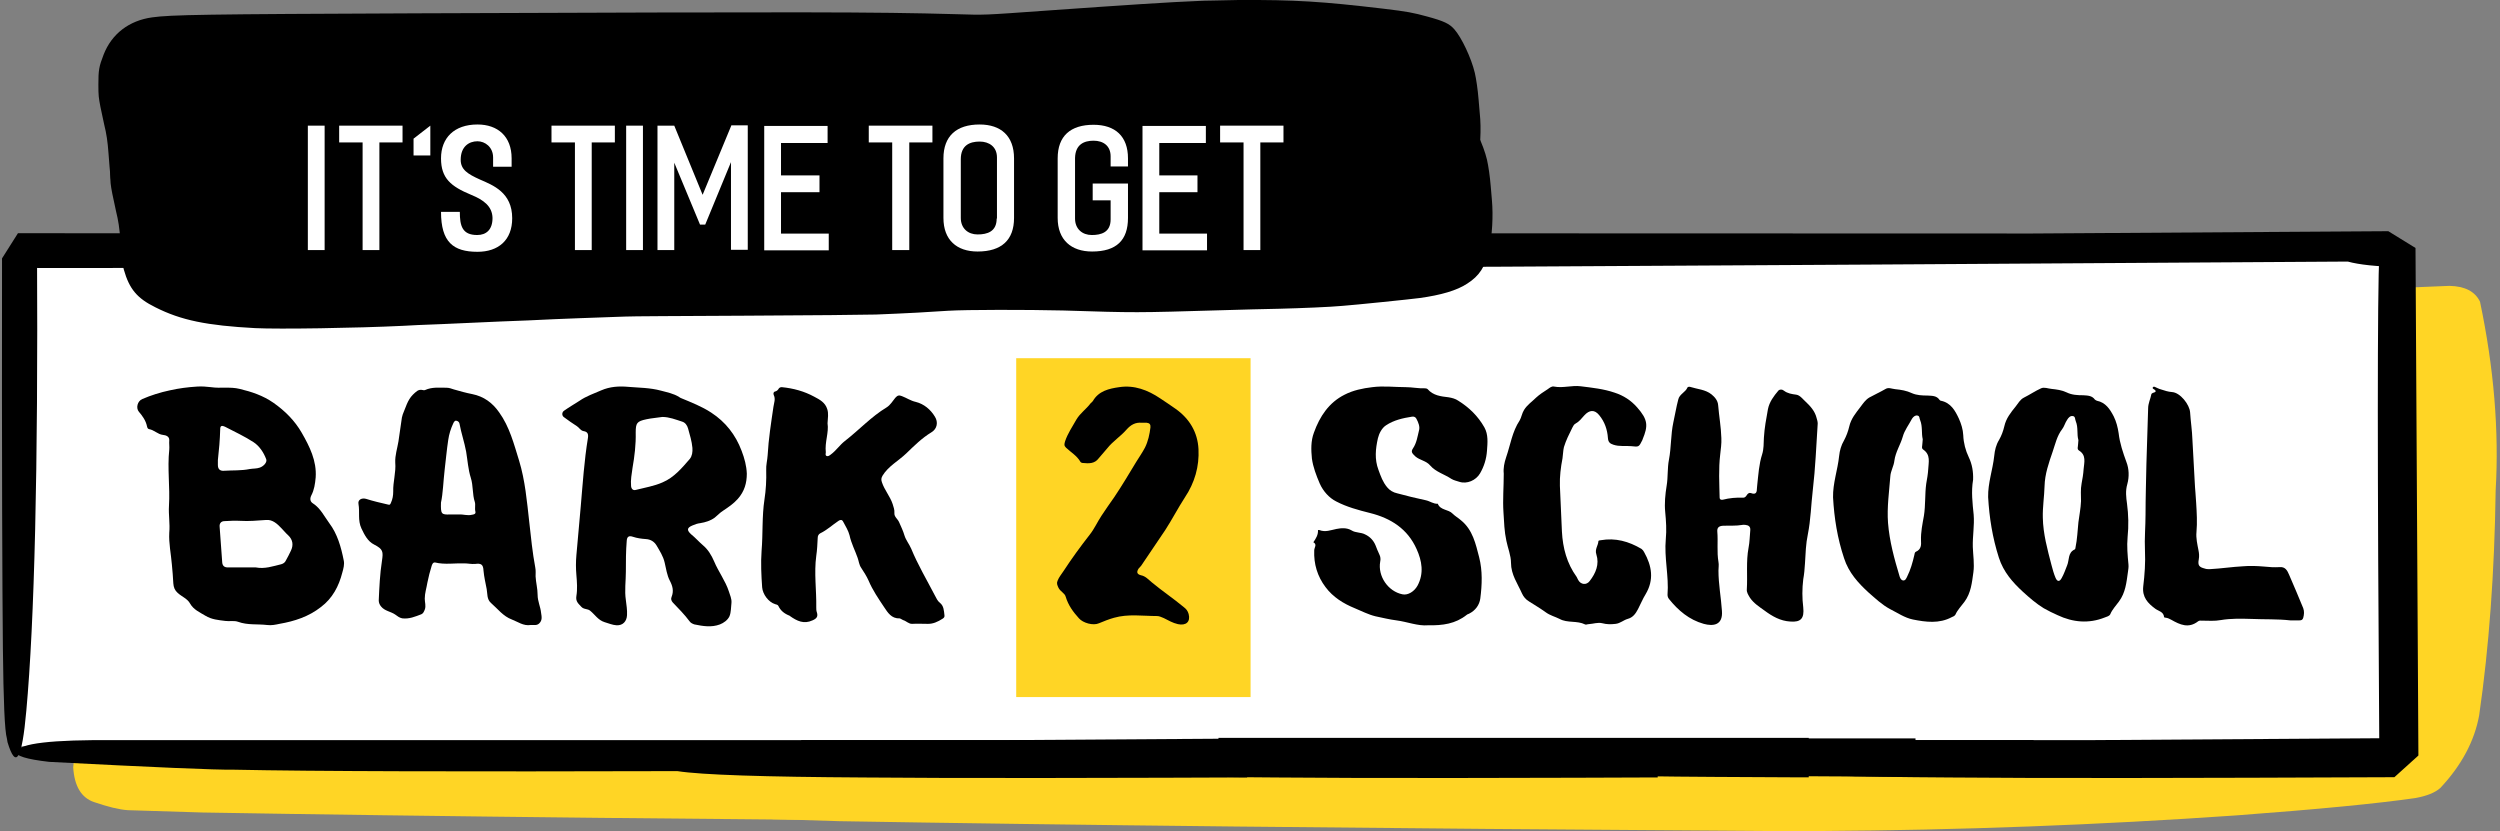 <?xml version="1.0" encoding="UTF-8"?>
<!-- Generator: Adobe Illustrator 27.6.1, SVG Export Plug-In . SVG Version: 6.00 Build 0)  -->
<svg xmlns="http://www.w3.org/2000/svg" xmlns:xlink="http://www.w3.org/1999/xlink" version="1.1" id="Layer_1" x="0px" y="0px" viewBox="0 0 864 287.2" style="enable-background:new 0 0 864 287.2;" xml:space="preserve">
<rect x="0" y="0" width="864" height="287.2" fill="#808080" stroke="none"/>
<style type="text/css">
	.st0{clip-path:url(#SVGID_00000068654348461549046710000007510160130255808145_);}
	.st1{fill:#FFD525;}
	.st2{clip-path:url(#SVGID_00000098928926224479006190000002339875698050006444_);}
	.st3{clip-path:url(#SVGID_00000003785944811476306060000013455650286082418323_);}
	.st4{fill:#FFFFFF;}
	.st5{clip-path:url(#SVGID_00000142881907687456399890000017095635325140218501_);}
	.st6{clip-path:url(#SVGID_00000167357870562899973400000003906008962291878292_);}
	.st7{clip-path:url(#SVGID_00000052822638356288793960000004454689578414486153_);}
	.st8{clip-path:url(#SVGID_00000151503087442603960000000018432160061337947306_);}
	.st9{clip-path:url(#SVGID_00000165931086386549763430000013194180328929460379_);}
	.st10{clip-path:url(#SVGID_00000002384233504963216070000014416545892274573723_);}
	.st11{clip-path:url(#SVGID_00000093171398093328892450000013606061284999557304_);}
	.st12{clip-path:url(#SVGID_00000043449021975680025880000008751005137834163082_);}
	.st13{clip-path:url(#SVGID_00000145048476653413302270000015141192586288102817_);}
	.st14{clip-path:url(#SVGID_00000051363921460204627900000012977776567350315398_);}
</style>
<g>
	<defs>
		<rect id="SVGID_1_" x="25.3" y="95.7" width="618.7" height="188.7"></rect>
	</defs>
	<clipPath id="SVGID_00000113323922392732627690000014841632678891834800_">
		<use xlink:href="#SVGID_1_" style="overflow:visible;"></use>
	</clipPath>
	<g style="clip-path:url(#SVGID_00000113323922392732627690000014841632678891834800_);">
		<path class="st1" d="M409,284.2l-17.5,0c-138.6-0.9-245.8-2.1-321.5-3.4l-25.8-0.8c-3.1-0.2-7-1.2-11.7-2.8    c-4.4-1.5-6.8-5.5-7.2-12l8.4-82.2c7.4-50.9,14-77.3,19.9-79.1c257.2,0,448.2-2.7,572.9-8.1c5.3,0.1,8.9,1.9,10.6,5.5    c4.8,22.9,6.6,44.6,5.4,65.2c-0.4,28.4-2.3,54.3-5.7,77.7c-1.6,8.9-6.1,17.2-13.4,25.1c-1.9,1.7-4.8,2.8-8.6,3.5    c-13.1,1.9-33.8,3.9-61.9,6C505.4,282.1,457.4,283.9,409,284.2"></path>
	</g>
</g>
<g>
	<defs>
		<rect id="SVGID_00000140007286124923966910000011744654933450309030_" x="245.4" y="98.7" width="618.6" height="188.5"></rect>
	</defs>
	<clipPath id="SVGID_00000107556455339857336540000003479306145557474488_">
		<use xlink:href="#SVGID_00000140007286124923966910000011744654933450309030_" style="overflow:visible;"></use>
	</clipPath>
	<g style="clip-path:url(#SVGID_00000107556455339857336540000003479306145557474488_);">
		<path class="st1" d="M629.1,287.2l-17.5,0c-138.6-0.9-245.8-2.1-321.5-3.4l-25.8-0.8c-3.1-0.2-7-1.2-11.7-2.8    c-4.4-1.5-6.8-5.5-7.2-12l8.4-82.2c7.4-50.9,14-77.3,19.8-79.1c257.2,0,448.2-2.7,572.9-8.1c5.3,0.1,8.9,1.9,10.6,5.5    c4.8,22.9,6.6,44.6,5.4,65.2c-0.4,28.4-2.3,54.3-5.7,77.7c-1.6,8.9-6.1,17.3-13.4,25.1c-1.9,1.7-4.8,2.8-8.6,3.5    c-13.1,1.9-33.8,3.9-61.9,6C725.5,285.1,677.5,286.9,629.1,287.2"></path>
	</g>
</g>
<g>
	<defs>
		<rect id="SVGID_00000146482963975654637840000006485765446755220897_" x="5.8" y="88.2" width="827.3" height="169.7"></rect>
	</defs>
	<clipPath id="SVGID_00000170255484646143258360000003567421468654184623_">
		<use xlink:href="#SVGID_00000146482963975654637840000006485765446755220897_" style="overflow:visible;"></use>
	</clipPath>
	<g style="clip-path:url(#SVGID_00000170255484646143258360000003567421468654184623_);">
		<path class="st4" d="M5.8,88.2h827.3v169.7H5.8V88.2z"></path>
	</g>
</g>
<g>
	<defs>
		<rect id="SVGID_00000096048700867894857340000011589257138751839632_" x="351.2" y="123.8" width="81" height="117.1"></rect>
	</defs>
	<clipPath id="SVGID_00000037686333743330305360000017642677903781790654_">
		<use xlink:href="#SVGID_00000096048700867894857340000011589257138751839632_" style="overflow:visible;"></use>
	</clipPath>
	<g style="clip-path:url(#SVGID_00000037686333743330305360000017642677903781790654_);">
		<path class="st1" d="M351.2,123.8h81v117.1h-81V123.8z"></path>
	</g>
</g>
<g>
	<path d="M394.6,195.2c2.7-4,5.4-8,8.1-12c2.4-3.7,4.4-7.6,6.8-11.3c3.4-5.1,5-10.7,4.7-16.7c-0.3-5.8-3.1-10.5-7.9-13.9   c-1.7-1.2-3.5-2.4-5.3-3.6c-4.3-2.9-9-4.7-14.2-3.9c-3.5,0.5-7.1,1.3-9.1,4.8c-0.2,0.3-0.5,0.5-0.8,0.8c-1.5,2-3.6,3.4-4.9,5.6   c-1.4,2.5-3,4.8-3.9,7.5c-0.3,1-0.4,1.5,0.3,2.2c1.7,1.6,3.8,2.8,5,4.9c0.1,0.2,0.5,0.4,0.8,0.4c2.1,0.2,4.1,0.3,5.5-1.6   c1-1.2,2-2.3,3-3.5c1.9-2.4,4.6-4.1,6.6-6.4c1.5-1.7,3.1-2.6,5.3-2.4c0.7,0,1.2,0,1.7,0c1,0.1,1.4,0.6,1.3,1.6   c-0.3,2.4-0.8,4.8-1.9,7c-0.9,1.7-2,3.3-3,4.9c-2.5,4.1-4.9,8.2-7.6,12.2c-1.5,2.1-3,4.3-4.4,6.4c-1.4,2.1-2.5,4.6-4.1,6.6   c-3.2,4.1-6.2,8.2-9,12.5c-0.7,1.1-1.6,2.1-2.1,3.4c-0.4,0.9-0.1,1.5,0.3,2.4c0.6,1.3,2.2,1.9,2.5,3.1c0.9,3,2.6,5.3,4.6,7.5   c1.4,1.6,4.9,2.6,6.9,1.7c1.7-0.7,3.4-1.4,5.2-1.9c4.9-1.4,9.9-0.6,14.9-0.6c0.8,0,1.5,0.4,2.3,0.7c1.6,0.8,3.1,1.7,4.9,2.1   c2.8,0.6,4.4-0.8,3.7-3.5c-0.3-1.1-0.9-1.8-1.7-2.4c-3.6-3-7.5-5.6-11.1-8.6c-1.1-0.9-2.1-2.1-3.7-2.4c-1.5-0.4-1.5-1.2-0.8-2.3   C394,195.9,394.4,195.6,394.6,195.2z"></path>
	<path d="M488.3,155c-0.8,1.2-0.2,1.7,0.8,2.7c1.6,1.4,3.8,1.5,5.2,3.2c1.9,2.2,4.9,3,7.3,4.6c0.8,0.5,1.8,0.7,2.7,1   c2.7,0.9,5.8-0.5,7.2-2.9c1.4-2.4,2.2-5,2.4-7.8c0.2-2.8,0.5-5.6-0.9-8.1c-2.2-3.9-5.3-6.9-9-9.2c-1-0.7-2.2-1-3.4-1.2   c-2.6-0.3-5.3-0.6-7.2-2.8c-0.2-0.2-0.6-0.3-0.9-0.3c-2.2,0.1-4.5-0.4-6.7-0.4c-3.8,0-7.6-0.5-11.5,0c-3.4,0.4-6.7,1.1-9.6,2.6   c-5.4,2.7-8.6,7.5-10.6,13.1c-1.1,2.9-1,6-0.7,9c0.4,2.9,1.5,5.8,2.7,8.6c1.2,2.7,3.3,5,5.7,6.2c3.6,1.9,7.7,3,11.7,4   c7.2,1.8,13,5.5,16.1,12.5c1.8,4,2.6,8.3,0.3,12.6c-1.1,2-3.3,3.4-5.2,3c-5-1-8.6-6.3-7.7-11.3c0.2-0.9,0.1-1.7-0.3-2.5   c-0.5-1-0.9-2.1-1.3-3.1c-0.7-1.7-1.9-3-3.6-3.8c-1.5-0.8-3.3-0.5-4.7-1.4c-1.7-1-3.6-0.8-5.2-0.5c-2,0.4-3.8,1.2-5.9,0.4   c-0.1-0.1-0.3,0-0.5,0c0.1,1.6-0.7,2.9-1.6,4.2c1.4,0.8,0.3,1.8,0.3,2.8c-0.2,4.7,1.1,9,3.9,12.7c2.6,3.5,6.2,5.7,10.1,7.3   c2.4,1,4.7,2.2,7.2,2.8c2.4,0.5,4.8,1.1,7.2,1.4c3.8,0.5,7.4,2,10.9,1.7c5.1,0.1,9.5-0.5,13.4-3.6c0.2-0.2,0.6-0.3,0.8-0.4   c2.2-1.1,3.6-3,3.9-5.3c0.6-4.7,0.8-9.5-0.4-14.2c-1.2-4.6-2.2-9.5-6.3-12.8c-0.9-0.8-2-1.4-2.9-2.3c-1.4-1.5-4.2-1.1-5.1-3.4   c-1.5,0.1-2.7-0.9-4.1-1.2c-3.3-0.7-6.6-1.5-9.9-2.4c-1.4-0.3-2.6-1-3.5-2.1c-1.5-1.8-2.2-3.8-3-6c-1.4-3.7-1-7.3-0.2-10.9   c0.4-1.7,1.4-3.6,2.8-4.5c2.7-1.8,5.8-2.5,9-3c0.6-0.1,1.2,0.1,1.5,0.7c0.7,1.3,1.3,2.8,0.9,4.1C489.9,150.8,489.6,153.1,488.3,155   z"></path>
	<path d="M519.6,177.1c0.2,3.3,0.3,6.6,1,9.8c0.5,2.5,1.6,5.1,1.6,7.6c0,4.1,2.3,7.2,3.8,10.6c0.5,1.1,1.3,2.1,2.5,2.8   c1.9,1.2,3.9,2.4,5.7,3.7c1.5,1.1,3.2,1.5,4.8,2.3c2.7,1.5,6,0.5,8.8,1.9c0.3,0.2,0.8-0.1,1.3-0.1c1.6-0.1,3.1-0.7,4.7-0.3   c1.5,0.4,3,0.4,4.6,0.2c1.6-0.2,2.7-1.3,4.1-1.7c1.9-0.5,2.8-1.9,3.6-3.4c0.9-1.7,1.6-3.5,2.6-5.1c3-5,2.2-9.8-0.5-14.6   c-0.2-0.4-0.5-0.8-0.9-1.1c-4.4-2.6-9-3.9-14.1-3c-0.3,0.1-0.8,0-0.8,0.4c-0.1,1.5-1.3,2.7-0.7,4.5c1.1,3.4-0.2,6.5-2.3,9.2   c-1.1,1.5-3.1,1.3-4-0.4c-0.2-0.3-0.3-0.7-0.5-1c-3.4-4.7-4.8-10-5.1-15.7c-0.2-5.3-0.5-10.5-0.7-15.8c-0.1-3.2,0.3-6.4,0.9-9.5   c0.2-1.3,0.2-2.7,0.5-3.9c0.7-2.3,1.8-4.5,2.9-6.7c0.3-0.5,0.5-1.1,1.1-1.4c1.3-0.7,2.1-1.8,3-2.8c1.8-2,3.6-2.1,5.2-0.1   c1.9,2.3,2.8,5,3,7.9c0.1,1.3,0.6,1.9,1.9,2.3c2.1,0.7,4.1,0.3,6.2,0.5c2.6,0.3,2.6,0.3,3.8-2.1c0-0.1,0.1-0.2,0.1-0.3   c1.9-4.6,1.9-6.7-1.9-11c-2.1-2.4-4.7-4.1-7.8-5.1c-3.8-1.3-7.7-1.7-11.7-2.2c-3.1-0.4-6.1,0.7-9.2,0.1c-0.8-0.2-1.5,0.4-2.2,0.9   c-1.4,0.9-2.8,1.8-4,2.9c-1.4,1.4-3.1,2.5-4.2,4.3c-0.7,1.1-0.9,2.6-1.5,3.6c-2.6,3.9-3.2,8.5-4.7,12.8c-0.6,1.8-1,3.7-0.8,5.6   C519.7,168.3,519.3,172.7,519.6,177.1z"></path>
	<path d="M680.4,158c-1.1-2.3-1.8-4.9-1.9-7.6c-0.1-2-0.7-3.9-1.5-5.7c-1.3-2.8-2.8-5.5-6.2-6.2c-0.2,0-0.4-0.2-0.5-0.3   c-1-1.5-2.6-1.4-4.2-1.5c-1.8,0-3.7-0.1-5.3-0.8c-1.9-0.9-3.8-1.2-5.8-1.4c-1.1-0.1-2.3-0.7-3.3-0.1c-1.9,1.1-3.9,2-5.7,3   c-1.3,0.8-2.1,2-3,3.2c-1.6,2.1-3.3,4.1-3.9,6.8c-0.4,1.7-1,3.3-1.8,4.8c-1,1.7-1.5,3.5-1.7,5.4c-0.5,4.8-2.2,9.4-2.1,14.3   c0.4,7.2,1.5,14.1,3.8,21c1.6,5,4.9,8.6,8.5,11.9c2.3,2,4.6,4.2,7.4,5.7c2.6,1.3,5,3,7.9,3.6c4.5,0.9,9.1,1.5,13.4-0.8   c0.5-0.2,1-0.4,1.3-0.9c0.7-1.6,2-2.9,3.1-4.4c2.3-3.1,2.6-6.7,3.1-10.2c0.4-2.9-0.1-5.9-0.2-8.8c-0.1-3.7,0.6-7.4,0.3-11.1   c-0.4-4-0.9-8-0.2-12.1C682,163.1,681.6,160.5,680.4,158z M666.4,162.1c-0.1,1.7-0.4,3.4-0.7,5.1c-0.5,3.7-0.2,7.4-0.8,11.1   c-0.5,2.8-1.1,5.6-1,8.5c0.1,1.5,0.1,3.1-1.8,3.9c-0.4,0.2-0.4,0.7-0.5,1.1c-0.6,2.6-1.3,5.1-2.5,7.5c-0.3,0.6-0.6,1.4-1.4,1.3   c-0.7-0.1-1-0.8-1.2-1.4c-1.8-6-3.5-12.1-4-18.5c-0.4-5.4,0.4-10.8,0.8-16.1c0.1-1.8,1.2-3.5,1.4-5.4c0.4-3,2.1-5.5,2.9-8.3   c0.6-2.2,2.1-4.1,3.2-6.2c0.4-0.6,1-1.2,1.8-1.1c0.9,0.1,0.7,1,1,1.6c0.9,2.2,0.4,4.6,0.9,6.6c-0.1,1-0.1,1.6-0.2,2.3   c-0.1,0.5-0.1,1,0.4,1.3C667.3,157.2,666.5,159.8,666.4,162.1z"></path>
	<path d="M623.8,194.7c0.2-3.4,0.3-6.8,1-10.1c1-5,1.1-10.1,1.7-15.2c0.9-7.6,1.2-15.3,1.7-23c0-0.7-0.2-1.3-0.4-2   c-0.6-2.4-2.2-4.1-3.9-5.7c-0.9-0.8-1.8-2.1-3.1-2.3c-1.5-0.2-3-0.4-4.3-1.4c-0.6-0.5-1.4-0.5-1.9,0c-1.6,1.9-3.1,3.9-3.6,6.4   c-0.6,3.3-1.2,6.5-1.4,9.9c-0.1,1.9,0,3.8-0.6,5.7c-1.1,3.4-1.3,7-1.7,10.6c0,0.4-0.1,0.7-0.1,1.1c0,1.4-0.3,2.4-2.1,1.7   c-0.6-0.2-1.1,0.2-1.4,0.7c-0.3,0.5-0.7,0.9-1.2,0.9c-2.4-0.1-4.8,0.1-7.1,0.7c-0.5,0.1-1.1,0-1.1-0.8c-0.1-4.9-0.4-9.8,0.2-14.8   c0.2-1.9,0.5-3.8,0.4-5.7c-0.1-3.8-0.8-7.6-1.1-11.3c-0.1-1.7-1.2-2.9-2.3-3.8c-2.1-1.7-4.9-1.8-7.4-2.6c-0.3-0.1-0.8,0-0.9,0.2   c-0.7,1.7-2.8,2.3-3.2,4.2c-0.7,2.6-1.1,5.3-1.7,7.9c-0.9,4.2-0.7,8.6-1.5,12.8c-0.6,3-0.3,6.1-0.8,9c-0.5,3.1-0.8,6.2-0.5,9.2   c0.3,3.1,0.5,6.2,0.2,9.3c-0.6,6.4,1.1,12.8,0.6,19.2c0,0.5,0.1,1,0.5,1.5c3.2,4,7,7.2,12,8.6c3.3,0.9,6.7,0.5,6.3-4.5   c-0.3-4.6-1.2-9.2-1.2-13.9c0-1,0.2-2,0-3c-0.6-3.5-0.1-7-0.4-10.5c-0.1-1.3,0.5-1.9,1.9-2c2.3-0.1,4.5,0.1,6.8-0.3   c0.3-0.1,0.6,0,1,0c1.1,0.1,1.8,0.6,1.7,1.8c-0.2,2-0.2,4.1-0.6,6.1c-0.9,4.8-0.3,9.6-0.6,14.4c-0.1,1,0.5,1.9,1.1,2.9   c1.3,1.9,3.2,3.1,5,4.4c2.7,2,5.5,3.6,8.9,3.8c3.7,0.3,4.9-1.1,4.5-4.9c-0.4-3.2-0.4-6.4,0-9.7   C623.5,198.6,623.7,196.6,623.8,194.7z"></path>
	<path d="M744.9,210.4c1.1,0.8,2.8,1,3,2.8c0,0.3,0.4,0.2,0.7,0.3c0.7,0.1,1.2,0.4,1.8,0.7c3,1.7,6,3.1,9.3,0.5   c0.4-0.3,0.9-0.2,1.4-0.2c2.2,0,4.2,0.2,6.4-0.2c3.5-0.6,7.1-0.5,10.6-0.4c4.5,0.2,8.9,0,13.4,0.5c1.1,0,2.1,0,3.2,0   c0.7,0,1.1-0.2,1.3-0.9c0.3-1.1,0.4-2.2,0-3.3c-1.6-3.9-3.2-7.7-4.9-11.6c-0.6-1.4-1.3-2.8-3.3-2.6c-1.8,0.1-3.6,0-5.4-0.2   c-2.4-0.2-4.8-0.3-7.1-0.1c-3.9,0.2-7.7,0.8-11.6,1c-0.6,0-1.2,0-1.7-0.2c-2-0.5-2.5-1.1-2.1-3.2c0.2-1.1,0.1-2.1-0.1-3.1   c-0.4-2.1-0.9-4.2-0.7-6.3c0.3-3.3,0.1-6.7-0.1-10c-0.1-2.4-0.4-4.8-0.5-7.3c-0.2-4.9-0.6-9.8-0.8-14.6c-0.1-3.2-0.6-6.3-0.8-9.5   c-0.2-2.7-3.4-6.8-6.2-7c-1.4-0.1-2.6-0.5-3.8-0.9c-0.8-0.2-1.5-0.6-2.2-0.9c-0.3-0.1-0.5-0.1-0.7,0.2c-0.1,0.2,0,0.4,0.2,0.5   c1.2,0.7,1,1.1-0.2,1.4c-0.2,0.1-0.5,0.3-0.5,0.5c-0.3,1.6-1.1,3.1-1.1,4.8c-0.2,6.4-0.4,12.8-0.6,19.3c-0.1,5.8-0.3,11.6-0.3,17.4   c0,4.1-0.4,8.3-0.2,12.4c0.2,4.2-0.1,8.4-0.6,12.5C740.3,206.4,742.3,208.5,744.9,210.4z"></path>
	<path d="M282.6,185.9c0-0.7,0.3-1.3,0.9-1.6c2.3-1.1,4.2-2.9,6.3-4.3c0.6-0.4,1.2-0.5,1.6,0.3c0.8,1.5,1.8,3.1,2.2,4.7   c0.6,2.8,1.9,5.2,2.8,7.8c0.4,1.1,0.5,2.4,1.2,3.4c0.9,1.4,1.9,2.9,2.6,4.5c1.4,3.3,3.4,6.2,5.4,9.2c1.2,1.8,2.5,3.9,5.2,3.8   c0.4,0,0.8,0.4,1.3,0.6c1.1,0.3,2,1.4,3.2,1.3c1.7-0.1,3.4,0,5.1,0c2,0.1,3.7-0.7,5.4-1.8c0.5-0.3,0.7-0.7,0.6-1.2   c-0.2-1.6-0.2-3.2-1.6-4.3c-0.8-0.6-1.2-1.6-1.7-2.5c-2.8-5.4-5.9-10.6-8.2-16.2c-0.7-1.6-1.8-2.9-2.3-4.5   c-0.5-1.7-1.2-3.1-1.9-4.7c-0.5-1.1-1.7-1.8-1.6-3.1c0.1-1.1-0.3-2.1-0.6-3.1c-0.9-2.7-2.8-4.8-3.7-7.5c-0.3-0.9-0.3-1.4,0.2-2.3   c2-3.3,5.5-5.1,8.2-7.7c2.7-2.6,5.4-5.3,8.7-7.3c2-1.2,2.4-3.5,1.2-5.4c-1.5-2.5-3.8-4.4-6.6-5.1c-1.8-0.4-3.2-1.4-4.8-2   c-1-0.4-1.5-0.3-2.3,0.6c-0.9,1.1-1.7,2.5-3,3.3c-5.3,3.2-9.5,7.8-14.4,11.6c-1.8,1.4-3.1,3.4-4.9,4.7c-0.4,0.3-0.9,0.7-1.4,0.5   c-0.6-0.3-0.3-0.8-0.3-1.3c-0.4-3.5,1.1-6.8,0.6-10c0.1-1.8,0.4-3.4-0.1-4.9c-0.7-2.3-2.6-3.3-4.5-4.3c-3.5-1.9-7.2-2.9-11.2-3.3   c-0.4,0-0.7,0.1-1,0.4c-0.3,0.5-0.6,0.9-1.3,1.1c-0.6,0.1-0.7,0.7-0.5,1.2c0.7,1.4,0.1,2.7-0.1,4.1c-0.8,5.5-1.7,11.1-2,16.7   c-0.1,1.7-0.6,3.5-0.5,5.2c0.1,3.4-0.1,6.9-0.6,10.1c-0.9,5.9-0.5,11.9-1,17.8c-0.3,4.2-0.1,8.4,0.2,12.6c0.2,2.4,2.2,5.1,4.5,5.8   c0.4,0.1,0.9,0.2,1.1,0.6c0.8,1.7,2.1,2.7,3.9,3.4c0,0,0.1,0.1,0.1,0.1c2.4,1.7,4.8,2.9,7.8,1.5c1.4-0.6,2-1.3,1.5-2.8   c-0.2-0.5-0.2-1.2-0.2-1.7c0.1-5.9-0.8-11.9,0-17.8C282.4,190.1,282.5,188,282.6,185.9z"></path>
	<path d="M734.9,159.7c-1.2-3.3-2.3-6.5-2.7-10c-0.3-2-0.8-4-1.7-5.8c-1.3-2.5-2.8-4.8-5.8-5.4c-0.2-0.1-0.5-0.2-0.7-0.4   c-1-1.4-2.5-1.4-4-1.5c-2,0-4-0.1-5.8-1c-1.7-0.8-3.4-1-5.2-1.2c-1.2-0.1-2.5-0.7-3.6-0.2c-2,0.9-3.9,2.2-5.9,3.2   c-1.4,0.7-2,2-2.9,3.1c-1.7,2.1-3.3,4.1-3.9,6.8c-0.4,1.7-1,3.3-1.8,4.7c-1.1,1.8-1.5,3.6-1.7,5.6c-0.5,4.7-2.2,9.3-2.1,14.2   c0.4,7.1,1.5,14,3.7,20.9c1.6,5,4.8,8.6,8.4,11.9c2.2,2,4.5,4,7.1,5.6c1.6,0.9,3.2,1.7,4.8,2.4c5.3,2.5,10.8,3,16.3,0.8   c0.7-0.3,1.5-0.4,1.9-1.1c0.7-1.7,2-3,3-4.4c2.3-3.1,2.6-6.6,3.1-10.1c0.1-0.9,0.3-1.7,0.2-2.7c-0.3-3.2-0.6-6.3-0.3-9.5   c0.4-3.9,0.3-7.7-0.2-11.5c-0.3-2.2-0.6-4.4,0.1-6.8C735.9,164.8,735.8,162,734.9,159.7z M720.1,162.1c-0.1,1.7-0.4,3.4-0.7,5   c-0.4,2.1-0.2,4.1-0.2,6.1c-0.1,2.5-0.6,4.9-0.9,7.3c-0.3,2.9-0.4,5.8-1,8.7c0,0.3-0.1,0.6-0.3,0.7c-2.4,1.1-1.8,3.6-2.6,5.5   c-0.6,1.5-1.1,3-1.9,4.4c-0.7,1.3-1.5,1.3-2.1-0.1c-0.6-1.4-1-2.9-1.4-4.4c-1.4-5.4-2.9-10.8-3-16.4c-0.1-3.6,0.5-7.3,0.6-10.9   c0.1-4.2,1.5-8.1,2.8-11.9c0.9-2.6,1.5-5.5,3.3-7.8c0.7-0.9,1-2.2,1.7-3.2c0.4-0.7,1.1-1.5,2-1.3c0.9,0.1,0.7,1.2,1,1.8   c0.9,2.2,0.3,4.5,0.9,6.5c-0.1,1-0.1,1.7-0.2,2.3c-0.1,0.5-0.1,1,0.4,1.3C721.1,157.3,720.3,159.8,720.1,162.1z"></path>
	<path d="M149.2,195.5c0.2-0.5,0.4-1.2,1.2-1.1c3.3,0.8,6.7,0.2,10,0.3c1.3,0,2.5,0.3,3.8,0.2c2.1-0.3,2.8,0.2,2.9,2.3   c0.2,2.2,0.7,4.3,1.1,6.4c0.3,1.6,0,3.5,1.5,4.8c2.3,2,4.2,4.6,7.2,5.7c2.1,0.8,4,2.3,6.5,1.9c1-0.1,2,0.3,2.9-0.5   c1.2-1.1,0.9-2.4,0.7-3.7c-0.2-2.1-1.2-4-1.2-6.2c0-2.2-0.6-4.3-0.7-6.4c0-1,0.1-2-0.1-3c-1-5.3-1.5-10.6-2.1-15.9   c-0.8-7.1-1.4-14.2-3.5-21.1c-1.8-5.8-3.3-11.7-6.9-16.7c-2.3-3.3-5.3-5.5-9.3-6.3c-2.1-0.4-4.2-1-6.3-1.6   c-0.9-0.3-1.7-0.6-2.6-0.6c-2.5,0-5-0.3-7.4,0.8c-0.2,0.1-0.5,0.1-0.8,0c-1.6-0.4-2.4,0.7-3.4,1.6c-1.9,1.9-2.5,4.5-3.5,6.8   c-0.1,0.3-0.2,0.7-0.3,1.1c-0.4,2.8-0.8,5.5-1.2,8.3c-0.4,2.4-1.2,4.8-1.1,7.2c0.3,3.5-0.8,6.7-0.7,10.1c0,1.3-0.2,2.6-0.8,3.9   c-0.2,0.4-0.3,0.8-0.9,0.6c-2.6-0.6-5.2-1.2-7.7-2c-1.5-0.4-2.9,0.3-2.6,1.8c0.5,2.8-0.3,5.6,1,8.4c1.1,2.3,2.2,4.5,4.4,5.6   c3.1,1.6,3.2,2.4,2.7,5.7c-0.7,4.5-0.9,9.1-1.1,13.6c0,0.8,0.3,1.5,0.8,2.1c1.3,1.6,3.3,1.7,4.9,2.8c0.7,0.5,1.4,1.1,2.4,1.3   c2.4,0.3,4.5-0.6,6.6-1.4c0.7-0.3,0.9-0.9,1.2-1.6c0.5-1.3,0-2.5,0-3.8c0-1.9,0.6-3.6,0.9-5.5C148.1,199.4,148.6,197.4,149.2,195.5   z M152.4,173.7c0.7-3.1,0.8-7.4,1.3-11.6c0.4-3.3,0.7-6.7,1.2-10c0.3-2.1,0.9-4,1.8-5.9c0.2-0.4,0.5-0.9,1-0.8c0.6,0.1,1,0.5,1.1,1   c0.6,3.3,1.7,6.4,2.3,9.7c0.5,3,0.7,6.2,1.6,9c0.9,2.8,0.5,5.7,1.4,8.4c0.3,1-0.1,2.2,0.2,3.3c0.2,0.9-0.6,1-1.2,1.1   c-1.5,0.4-3-0.2-4.5-0.1c-1,0-2,0-3,0C152.5,177.9,152.3,177.7,152.4,173.7z"></path>
	<path d="M59.4,195.1c0.2,2.2,0.4,4.3,0.5,6.5c0.1,1.4,0.5,2.4,1.5,3.3c1.4,1.3,3.4,2,4.3,3.7c1.2,2.1,3.3,3,5.3,4.2   c2.1,1.3,4.5,1.5,6.9,1.8c1.5,0.2,3-0.2,4.4,0.3c3.3,1.2,6.6,0.7,10,1.1c1.5,0.2,2.9-0.1,4.3-0.4c5.2-0.9,10.1-2.5,14.3-5.8   c4-3,6.2-7.2,7.4-11.9c0.4-1.4,0.8-2.9,0.5-4.2c-0.9-4.6-2.2-9.2-5-12.9c-1.7-2.3-3-5.1-5.6-6.8c-1-0.6-1.2-1.6-0.6-2.8   c1-1.9,1.3-4,1.5-6.2c0.4-5.7-2.1-10.7-4.8-15.4c-2.4-4.2-5.8-7.6-9.8-10.4c-3.6-2.5-7.5-3.8-11.7-4.8c-3.2-0.8-6.6-0.1-9.9-0.6   c-1.6-0.2-3.2-0.3-4.8-0.2c-3.2,0.2-6.3,0.6-9.4,1.3c-3.3,0.7-6.5,1.7-9.5,3c-1.7,0.7-2.3,3.1-1.2,4.4c1.3,1.5,2.4,3.1,2.8,5   c0.1,0.4,0.2,0.9,0.7,1c1.8,0.3,3,1.8,4.8,2c1,0.1,2.3,0.5,2.2,1.9c-0.1,1.1,0.1,2.1,0,3.2c-0.7,6.5,0.3,12.9-0.1,19.4   c-0.2,3.1,0.4,6.2,0.1,9.3C58.3,187.8,59.1,191.4,59.4,195.1z M97.3,182.6c0.8,0.8,1.5,1.7,2.3,2.4c1.6,1.5,1.9,3.4,0.9,5.4   c-0.5,1.1-1.1,2.2-1.7,3.3c-0.3,0.7-0.9,1.1-1.6,1.3c-2.9,0.7-5.7,1.7-8.8,1.1c-3.2,0-6.5,0-9.7,0c-1.2,0-1.8-0.6-1.9-1.7   c-0.3-4.1-0.6-8.3-0.9-12.4c-0.1-1.1,0.5-1.9,1.7-1.9c1.8-0.1,3.6-0.2,5.4-0.1c3,0.2,6-0.1,9-0.3C94.2,179.5,95.9,181.1,97.3,182.6   z M75.3,159c0.4-3.5,0.7-7,0.8-10.6c0-1.2,0.4-1.5,1.7-0.9c3.3,1.7,6.7,3.3,9.8,5.3c2,1.3,3.5,3.5,4.4,5.9c0.4,1-0.8,2.4-2.2,2.9   c-1.1,0.4-2.3,0.3-3.5,0.5c-2.9,0.6-5.9,0.4-8.9,0.6c-1.3,0.1-2.1-0.5-2.1-2C75.3,160.1,75.3,159.6,75.3,159z"></path>
	<path d="M239.3,181.6c0.9-0.4,1.8-0.7,2.7-0.8c1.8-0.3,3.5-0.8,5-1.9c1-0.8,1.9-1.8,2.9-2.4c1.8-1.2,3.6-2.4,5.1-4.1   c2.3-2.6,3.1-5.5,3.1-8.7c-0.1-2.7-0.8-5.3-1.8-7.9c-2.1-5.6-5.6-10-10.5-13.2c-3.2-2.1-6.8-3.5-10.4-5c-0.2-0.1-0.5-0.2-0.7-0.4   c-1.9-1.2-4.1-1.6-6.3-2.2c-3.7-1-7.5-1-11.2-1.3c-3.3-0.3-6.4-0.1-9.4,1.2c-2.5,1.1-5.2,2-7.5,3.6c-1.7,1.1-3.6,2.2-5.3,3.4   c-0.8,0.5-0.9,1.6-0.2,2.2c1.5,1.1,3,2.2,4.6,3.2c0.8,0.5,1.2,1.5,2.3,1.7c1.3,0.2,1.7,0.9,1.5,2.3c-1.3,7.9-1.8,15.8-2.5,23.8   c-0.5,5.6-1,11.2-1.5,16.8c-0.2,2.3-0.2,4.5,0,6.8c0.2,2.4,0.4,4.9,0,7.3c-0.3,1.9,0.7,2.6,1.7,3.7c0.9,1,2.2,0.6,3.1,1.4   c1.6,1.3,2.7,3.2,4.9,3.9c1.4,0.4,2.7,1,4.2,1.1c2.2,0.1,3.5-1.4,3.6-3.5c0.1-1.8-0.2-3.5-0.4-5.2c-0.5-3.3,0-6.6,0-9.8   c0-3.6,0-7.1,0.3-10.7c0.1-1.6,0.9-1.8,2.1-1.4c1.5,0.5,3,0.7,4.5,0.8c1.7,0.1,2.9,0.9,3.7,2.2c1.1,1.9,2.3,3.7,2.8,5.9   c0.5,2.1,0.8,4.4,1.8,6.3c1,1.9,1.4,3.6,0.6,5.6c-0.3,0.7-0.1,1.3,0.4,1.9c2,2.1,4.1,4.2,5.8,6.5c0.4,0.6,1.1,0.9,1.7,1.1   c2.9,0.6,5.9,1.1,8.8,0c1.3-0.5,2.7-1.5,3.3-2.8c0.6-1.4,0.5-3.1,0.7-4.7c0.1-1.4-0.5-2.6-0.9-3.9c-1.2-3.7-3.6-6.8-5.1-10.4   c-0.9-2.1-2.1-4.1-3.9-5.6c-1.4-1.2-2.6-2.6-4.1-3.8C237.3,183.2,237.4,182.4,239.3,181.6z M229,166.7c-2.9,1.3-6.1,1.8-9.2,2.6   c-1,0.3-1.6-0.3-1.7-1.3c-0.2-2.1,0.2-4.2,0.5-6.3c0.7-4,1.2-8.1,1.1-12.2c0-3.3,0.4-3.9,3.7-4.6c1.8-0.4,3.7-0.5,5.5-0.8   c2.4,0,4.6,0.9,6.8,1.6c1.1,0.3,1.8,1.3,2.1,2.4c0.6,2.2,1.3,4.4,1.5,6.7c0.1,1.4-0.1,2.8-0.9,3.8C235.7,161.7,233,165,229,166.7z"></path>
</g>
<g>
	<defs>
		<rect id="SVGID_00000061469274616159036740000003860652012380396201_" x="468.2" y="79.9" width="367.8" height="190"></rect>
	</defs>
	<clipPath id="SVGID_00000075866193237033977500000008940865374643173800_">
		<use xlink:href="#SVGID_00000061469274616159036740000003860652012380396201_" style="overflow:visible;"></use>
	</clipPath>
	<g style="clip-path:url(#SVGID_00000075866193237033977500000008940865374643173800_);">
		<path d="M378,256.5l-0.2-1.2c-0.8-2.7-1.2-13.1-1.4-31.1c-0.2-19.7-0.4-64.6-0.3-134.9l5.5-8.7l320.6,0.1l123.2-0.8l9.4,5.8    l1,175.4l-8.3,7.5c-70.7,0.3-121.8,0.4-153.3,0.1c-34.8-0.2-56.4-0.9-64.7-2.2c-74.1,0.2-125.3,0.1-153.5-0.5    c-5.9,0.1-27.1-0.8-63.6-2.7c-7.9-0.9-11.7-2.1-11.3-3.5c0.9-2.9,12.3-4.2,34-4l305.9,0l107-0.7l-5.7,5.8    c-0.7-100.5-0.7-158.4,0-173.8l6.9,5.2c-7.9-0.2-13.8-0.8-17.8-1.9c-247.7,1.6-390.5,2.4-428.4,2.2l5.2-5.4    c0.4,74.9-0.9,127.7-3.7,158.4C383,262.5,380.8,266.1,378,256.5"></path>
	</g>
</g>
<g>
	<defs>
		<rect id="SVGID_00000172440067677900452970000017513170121256660128_" y="79.9" width="431" height="190"></rect>
	</defs>
	<clipPath id="SVGID_00000168812038175087638180000015918298739254407083_">
		<use xlink:href="#SVGID_00000172440067677900452970000017513170121256660128_" style="overflow:visible;"></use>
	</clipPath>
	<g style="clip-path:url(#SVGID_00000168812038175087638180000015918298739254407083_);">
		<path d="M2.6,256.5l-0.2-1.2c-0.8-2.7-1.2-13.1-1.4-31.1c-0.2-19.7-0.4-64.6-0.3-134.9l5.5-8.7l320.6,0.1l123.2-0.8l9.4,5.8    l1,175.4l-8.3,7.5c-70.7,0.3-121.8,0.4-153.3,0.1c-34.8-0.2-56.4-0.9-64.7-2.2c-74.1,0.2-125.3,0.1-153.5-0.5    c-5.9,0.1-27.1-0.8-63.6-2.7c-7.9-0.9-11.7-2.1-11.3-3.5c0.9-2.9,12.3-4.2,34-4l305.9,0l107-0.7l-5.7,5.8    c-0.7-100.5-0.7-158.4,0-173.8l6.9,5.2c-7.9-0.2-13.8-0.8-17.8-1.9C188.2,92.1,45.4,92.8,7.6,92.6l5.2-5.4    c0.4,74.9-0.9,127.7-3.7,158.4C7.6,262.5,5.5,266.1,2.6,256.5"></path>
	</g>
</g>
<g>
	<defs>
		<rect id="SVGID_00000109732544499037654680000007233899003454654861_" x="276.9" y="222.3" width="296" height="47"></rect>
	</defs>
	<clipPath id="SVGID_00000091013484181431640150000003430339042070408381_">
		<use xlink:href="#SVGID_00000109732544499037654680000007233899003454654861_" style="overflow:visible;"></use>
	</clipPath>
	<g style="clip-path:url(#SVGID_00000091013484181431640150000003430339042070408381_);">
		<path d="M145.1,256.5l-0.2-1.2c-0.8-2.7-1.2-13.1-1.4-31.1c-0.2-19.7-0.4-64.6-0.3-134.9l5.5-8.7l320.6,0.1l123.2-0.8l9.4,5.8    l1,175.4l-8.3,7.5c-70.7,0.3-121.8,0.4-153.3,0.1c-34.8-0.2-56.4-0.9-64.7-2.2c-74.1,0.2-125.3,0.1-153.5-0.5    c-5.9,0.1-27.1-0.8-63.6-2.7c-7.9-0.9-11.7-2.1-11.3-3.5c0.9-2.9,12.3-4.2,34-4l305.9,0l107-0.7l-5.7,5.8    c-0.7-100.5-0.7-158.4,0-173.8l6.9,5.2c-7.9-0.2-13.8-0.8-17.8-1.9c-247.7,1.6-390.5,2.4-428.4,2.2l5.2-5.4    c0.4,74.9-0.9,127.7-3.7,158.4C150,262.5,147.9,266.1,145.1,256.5"></path>
	</g>
</g>
<g>
	<defs>
		<rect id="SVGID_00000085969567723813706730000003008809624163799430_" x="421.1" y="218.1" width="204" height="51.8"></rect>
	</defs>
	<clipPath id="SVGID_00000077292095177886120380000009915747572905090955_">
		<use xlink:href="#SVGID_00000085969567723813706730000003008809624163799430_" style="overflow:visible;"></use>
	</clipPath>
	<g style="clip-path:url(#SVGID_00000077292095177886120380000009915747572905090955_);">
		<path d="M283.7,255.8l-0.2-1.2c-0.8-2.8-1.3-13.6-1.4-32.4c-0.3-20.5-0.4-67.3-0.3-140.5l5.7-9.1l334.4,0.1l128.5-0.8l9.9,6    l1,182.7l-8.7,7.8c-73.7,0.3-127,0.4-159.9,0.1c-36.3-0.2-58.8-0.9-67.5-2.3c-77.3,0.2-130.7,0.1-160.2-0.5    c-6.1,0.1-28.2-0.8-66.3-2.8c-8.3-0.9-12.2-2.2-11.8-3.7c1-3,12.8-4.4,35.5-4.2h319.1l111.6-0.7l-6,6c-0.7-104.7-0.7-165,0-181.1    l7.2,5.5c-8.2-0.2-14.4-0.9-18.6-1.9c-258.4,1.7-407.4,2.5-446.9,2.3l5.4-5.6c0.4,78-0.9,133.1-3.9,165.1    C288.8,262,286.6,265.8,283.7,255.8"></path>
	</g>
</g>
<g>
	<defs>
		<rect id="SVGID_00000065780884287890907260000015984896432325881747_" x="461" y="219.1" width="201" height="49.4"></rect>
	</defs>
	<clipPath id="SVGID_00000040558542134122935350000001575160075147776394_">
		<use xlink:href="#SVGID_00000065780884287890907260000015984896432325881747_" style="overflow:visible;"></use>
	</clipPath>
	<g style="clip-path:url(#SVGID_00000040558542134122935350000001575160075147776394_);">
		<path d="M326.1,255.8l-0.2-1.2c-0.8-2.8-1.2-13.4-1.4-31.8c-0.2-20.1-0.4-66-0.3-137.7l5.6-8.9l328.2,0.1l126.1-0.8l9.7,5.9    l1,179.1l-8.5,7.7c-72.3,0.3-124.6,0.4-156.9,0.1c-35.7-0.2-57.7-0.9-66.2-2.2c-75.8,0.2-128.2,0.1-157.2-0.5    c-6,0.1-27.7-0.8-65.1-2.7c-8.1-0.9-12-2.1-11.6-3.6c0.9-2.9,12.6-4.3,34.9-4.1h313.2l109.5-0.7l-5.8,5.9    c-0.7-102.6-0.7-161.7,0-177.4l7,5.3c-8.1-0.2-14.2-0.8-18.3-1.9c-253.6,1.7-399.8,2.4-438.6,2.2l5.3-5.5    c0.4,76.5-0.9,130.4-3.8,161.8C331.2,261.9,329,265.6,326.1,255.8"></path>
	</g>
</g>
<g>
	<defs>
		<rect id="SVGID_00000182523319372214593720000011708243790507984290_" x="517.8" y="222.3" width="185" height="46.2"></rect>
	</defs>
	<clipPath id="SVGID_00000132068196938746403520000000672251200115311807_">
		<use xlink:href="#SVGID_00000182523319372214593720000011708243790507984290_" style="overflow:visible;"></use>
	</clipPath>
	<g style="clip-path:url(#SVGID_00000132068196938746403520000000672251200115311807_);">
		<path d="M393.6,256.5l-0.2-1.1c-0.7-2.6-1.1-12.3-1.3-29.3c-0.2-18.5-0.3-60.9-0.3-127.1l5.1-8.2l301.8,0.1l116-0.8l8.9,5.4    l0.9,165.3l-7.8,7.1c-66.5,0.3-114.6,0.3-144.3,0.1c-32.8-0.2-53.1-0.9-60.9-2.1c-69.7,0.2-117.9,0.1-144.5-0.5    c-5.5,0.1-25.5-0.7-59.8-2.5c-7.5-0.8-11-2-10.7-3.3c0.9-2.7,11.6-4,32.1-3.8h288l100.7-0.7l-5.4,5.4c-0.6-94.7-0.6-149.3,0-163.8    l6.5,4.9c-7.4-0.2-13-0.8-16.8-1.8c-233.2,1.6-367.6,2.2-403.3,2l4.9-5.1c0.3,70.6-0.8,120.3-3.5,149.3    C398.3,262.2,396.3,265.6,393.6,256.5"></path>
	</g>
</g>
<g>
	<defs>
		<rect id="SVGID_00000048479377050214589950000003345816111897386383_" x="136.6" y="79.9" width="349" height="35"></rect>
	</defs>
	<clipPath id="SVGID_00000055687630624223357520000002050208606961512120_">
		<use xlink:href="#SVGID_00000048479377050214589950000003345816111897386383_" style="overflow:visible;"></use>
	</clipPath>
	<g style="clip-path:url(#SVGID_00000055687630624223357520000002050208606961512120_);">
		<path d="M575.5,256.5l0.2-1.2c0.8-2.7,1.2-13.1,1.4-31.1c0.2-19.7,0.4-64.6,0.3-134.9l-5.5-8.7l-320.6,0.1l-123.2-0.8l-9.4,5.8    l-1,175.4l8.3,7.5c70.7,0.3,121.8,0.4,153.3,0.1c34.8-0.2,56.4-0.9,64.7-2.2c74.1,0.2,125.3,0.1,153.5-0.5    c5.9,0.1,27.1-0.8,63.6-2.7c7.9-0.9,11.7-2.1,11.3-3.5c-0.9-2.9-12.3-4.2-34-4l-305.9,0l-107-0.7l5.7,5.8    c0.7-100.5,0.7-158.4,0-173.8l-6.9,5.2c7.9-0.2,13.8-0.8,17.8-1.9c247.7,1.6,390.5,2.4,428.4,2.2l-5.2-5.4    c-0.4,74.9,0.9,127.7,3.7,158.4C570.6,262.5,572.7,266.1,575.5,256.5"></path>
	</g>
</g>
<g>
	<defs>
		<rect id="SVGID_00000004515593798781597850000010394520334812851601_" x="34" width="478" height="84"></rect>
	</defs>
	<clipPath id="SVGID_00000057852516404106741040000002932956876802767026_">
		<use xlink:href="#SVGID_00000004515593798781597850000010394520334812851601_" style="overflow:visible;"></use>
	</clipPath>
	<g style="clip-path:url(#SVGID_00000057852516404106741040000002932956876802767026_);">
		<path d="M414.8,0.3c-10.3,0.4-26.8,1.5-52.2,3.3c-23.8,1.7-21.8,1.6-32.3,1.3C302,4.1,277.8,4.1,144.9,4.6    C70.1,4.9,59.1,5.1,52.6,6c-8,1.1-14,5.7-16.8,12.9C34.2,23,34,24.3,34,29.2c0,3.9,0.1,4.5,0.7,7.7c0.4,1.9,1,4.7,1.3,6.1    c0.8,3.2,1.2,5.9,1.5,10c0.6,7.6,0.6,8.4,1.2,10.2c1.9,6.7,4.6,9.9,10.9,13c8.9,4.5,17.8,6.3,34.5,7.2c8.2,0.4,34.6,0,51.2-0.8    c1.4-0.1,7.5-0.4,13.5-0.6c6-0.3,15.1-0.7,20.2-0.9c5.1-0.2,13.5-0.5,18.7-0.8c5.2-0.2,12.3-0.5,15.9-0.6c3.6-0.1,7.4-0.3,8.5-0.3    c1.1-0.1,19.8-0.2,41.5-0.3s41.9-0.3,45-0.4c10.3-0.4,19.4-0.9,24.9-1.3c6.4-0.4,27.1-0.4,39.8-0.1c25.5,0.8,24.5,0.8,55.2-0.1    c6-0.2,14.8-0.4,19.5-0.5c7.8-0.2,17.6-0.6,21.9-1c4.1-0.3,23.7-2.3,26.6-2.7c7.3-1,12.9-2.6,16.5-5c4.2-2.7,6.2-5.8,7.5-11.6    c1.1-4.8,1.5-11.8,0.9-17.3c-0.1-1.2-0.3-3.3-0.4-4.7c-0.3-3.6-0.8-7-1.3-9.2c-1.2-5.1-4.6-12.3-7.1-15.1    c-1.7-1.9-3.5-2.8-9.4-4.4c-4.8-1.3-6.7-1.7-15.1-2.7c-21.2-2.5-30.5-3.1-50.2-3C421.5,0.2,415.7,0.2,414.8,0.3z"></path>
	</g>
</g>
<g>
	<defs>
		<rect id="SVGID_00000077309231120818931750000010092851207097078450_" x="38.1" y="29.9" width="477.9" height="84"></rect>
	</defs>
	<clipPath id="SVGID_00000059309804869564150980000009345975789212958866_">
		<use xlink:href="#SVGID_00000077309231120818931750000010092851207097078450_" style="overflow:visible;"></use>
	</clipPath>
	<g style="clip-path:url(#SVGID_00000059309804869564150980000009345975789212958866_);">
		<path d="M419,30.2c-10.3,0.4-26.8,1.5-52.2,3.3c-23.8,1.7-21.8,1.6-32.3,1.3C306.1,34,282,34,149.1,34.5    c-74.8,0.3-85.9,0.5-92.3,1.4c-8,1.1-14,5.7-16.8,12.9c-1.7,4.2-1.9,5.4-1.9,10.4c0,3.9,0.1,4.5,0.7,7.7c0.4,1.9,1,4.7,1.3,6.1    c0.8,3.2,1.2,5.9,1.5,10c0.6,7.6,0.7,8.4,1.2,10.2c1.9,6.7,4.6,9.9,10.9,13c8.9,4.5,17.8,6.3,34.5,7.2c8.2,0.4,34.6,0,51.2-0.8    c1.4-0.1,7.5-0.4,13.5-0.6c6-0.3,15.1-0.7,20.2-0.9c5.1-0.2,13.5-0.5,18.7-0.8c5.2-0.2,12.3-0.5,15.9-0.6c3.6-0.1,7.4-0.3,8.5-0.3    c1.1-0.1,19.8-0.2,41.5-0.3c21.7-0.1,41.9-0.3,45-0.4c10.3-0.4,19.4-0.9,24.9-1.3c6.4-0.4,27.1-0.4,39.8-0.1    c25.5,0.8,24.5,0.8,55.2-0.1c6-0.2,14.8-0.4,19.5-0.5c7.8-0.2,17.6-0.6,21.9-1c4.1-0.3,23.7-2.3,26.6-2.7c7.3-1,12.9-2.6,16.5-5    c4.2-2.7,6.2-5.8,7.5-11.6c1.1-4.8,1.5-11.8,1-17.3c-0.1-1.2-0.3-3.3-0.4-4.7c-0.3-3.6-0.8-7-1.3-9.2c-1.2-5.1-4.6-12.3-7.1-15.1    c-1.7-1.9-3.5-2.8-9.4-4.4c-4.8-1.3-6.7-1.7-15.1-2.7c-21.2-2.5-30.5-3.1-50.2-3C425.7,30.1,419.8,30.1,419,30.2z"></path>
	</g>
</g>
<g>
	<g transform="translate(160.79, 227.424)">
		<g>
			<path class="st4" d="M-48.6-141v-43h-5.8v43H-48.6z"></path>
		</g>
	</g>
</g>
<g>
	<g transform="translate(168.916, 227.424)">
		<g>
			<path class="st4" d="M-29.7-184h-22v5.8h8.1v37.2h5.8v-37.2h8V-184z"></path>
		</g>
	</g>
</g>
<g>
	<g transform="translate(188.222, 227.424)">
		<g>
			<path class="st4" d="M-39.5-184l-5.8,4.5v5.8h5.8V-184z"></path>
		</g>
	</g>
</g>
<g>
	<g transform="translate(195.316, 227.424)">
		<g>
			<path class="st4" d="M-18.5-169.9v-2.8c0-7.6-4.8-11.7-11.8-11.7c-8.1,0-12.6,4.7-12.6,11.7c0,6.9,3.4,9.7,10.4,12.6     c4.4,1.8,7.3,4,7.4,8c0,4.1-2.2,5.9-5.3,5.9c-5.2,0-6-3.2-6-8h-6.5c0,10.4,4.2,13.8,12.6,13.8c7.2,0,12-4,12-11.6     c0-8.9-6.6-11.4-11.2-13.4c-4.2-1.9-6.6-3.4-6.6-6.8c0-4.6,2.9-6.4,5.8-6.4c2.6,0,5.4,2,5.4,5.6v3.2H-18.5z"></path>
		</g>
	</g>
</g>
<g>
	<g transform="translate(223.995, 227.424)">
		<g>
			<path class="st4" d="M-11.4-184h-22v5.8h8.1v37.2h5.8v-37.2h8V-184z"></path>
		</g>
	</g>
</g>
<g>
	<g transform="translate(243.3, 227.424)">
		<g>
			<path class="st4" d="M-21.1-141v-43h-5.8v43H-21.1z"></path>
		</g>
	</g>
</g>
<g>
	<g transform="translate(251.426, 227.424)">
		<g>
			<path class="st4" d="M1.3-184l-9.9,23.9l-9.8-23.9h-5.8v43h5.8v-30.2l8.9,21.4h1.8l8.9-21.6v30.3h5.8v-43H1.3z"></path>
		</g>
	</g>
</g>
<g>
	<g transform="translate(279.116, 227.424)">
		<g>
			<path class="st4" d="M6.9-178.1v-5.8H-15v43H7.3v-5.8H-9.2V-161H4.1v-5.8H-9.2v-11.2H6.9z"></path>
		</g>
	</g>
</g>
<g>
	<g transform="translate(306.246, 227.424)">
		<g>
			<path class="st4" d="M16-184h-22v5.8h8.1v37.2H8v-37.2h8V-184z"></path>
		</g>
	</g>
</g>
<g>
	<g transform="translate(325.551, 227.424)">
		<g>
			<path class="st4" d="M13-184.4c-8,0-12.5,4-12.5,11.7v20.6c0,7.6,4.6,11.6,11.8,11.6c8.3,0,12.6-4,12.6-11.6v-20.6     C24.9-180.4,20.4-184.4,13-184.4z M18.9-151.9c0,4.5-3.2,5.5-6.6,5.5c-3.3,0-5.8-2.1-5.8-5.7v-20.3c0-4.8,3.1-6.1,6.5-6.1     c3.3,0,6,1.8,6,5.5V-151.9z"></path>
		</g>
	</g>
</g>
<g>
	<g transform="translate(355.133, 227.424)">
		<g>
			<path class="st4" d="M22.8-178.8c3.4,0,5.9,1.8,5.9,5.4v3.5h6v-2.8c0-7.6-4.4-11.6-11.9-11.6c-8,0-12.4,3.9-12.4,11.6v20.6     c0,7.6,4.7,11.6,11.9,11.6c8.4,0,12.4-3.9,12.4-11.6V-164H22.5v5.8h6.2v6.6c0,4.5-3.3,5.4-6.5,5.4c-3.3,0-5.8-2.1-5.8-5.7v-20.9     C16.5-177.5,19.5-178.8,22.8-178.8z"></path>
		</g>
	</g>
</g>
<g>
	<g transform="translate(377.147, 227.424)">
		<g>
			<path class="st4" d="M39.6-178.1v-5.8H17.7v43H40v-5.8H23.5V-161h13.2v-5.8H23.5v-11.2H39.6z"></path>
		</g>
	</g>
</g>
<g>
	<g transform="translate(397.269, 227.424)">
		<g>
			<path class="st4" d="M46.4-184h-22v5.8h8.1v37.2h5.8v-37.2h8V-184z"></path>
		</g>
	</g>
</g>
</svg>
